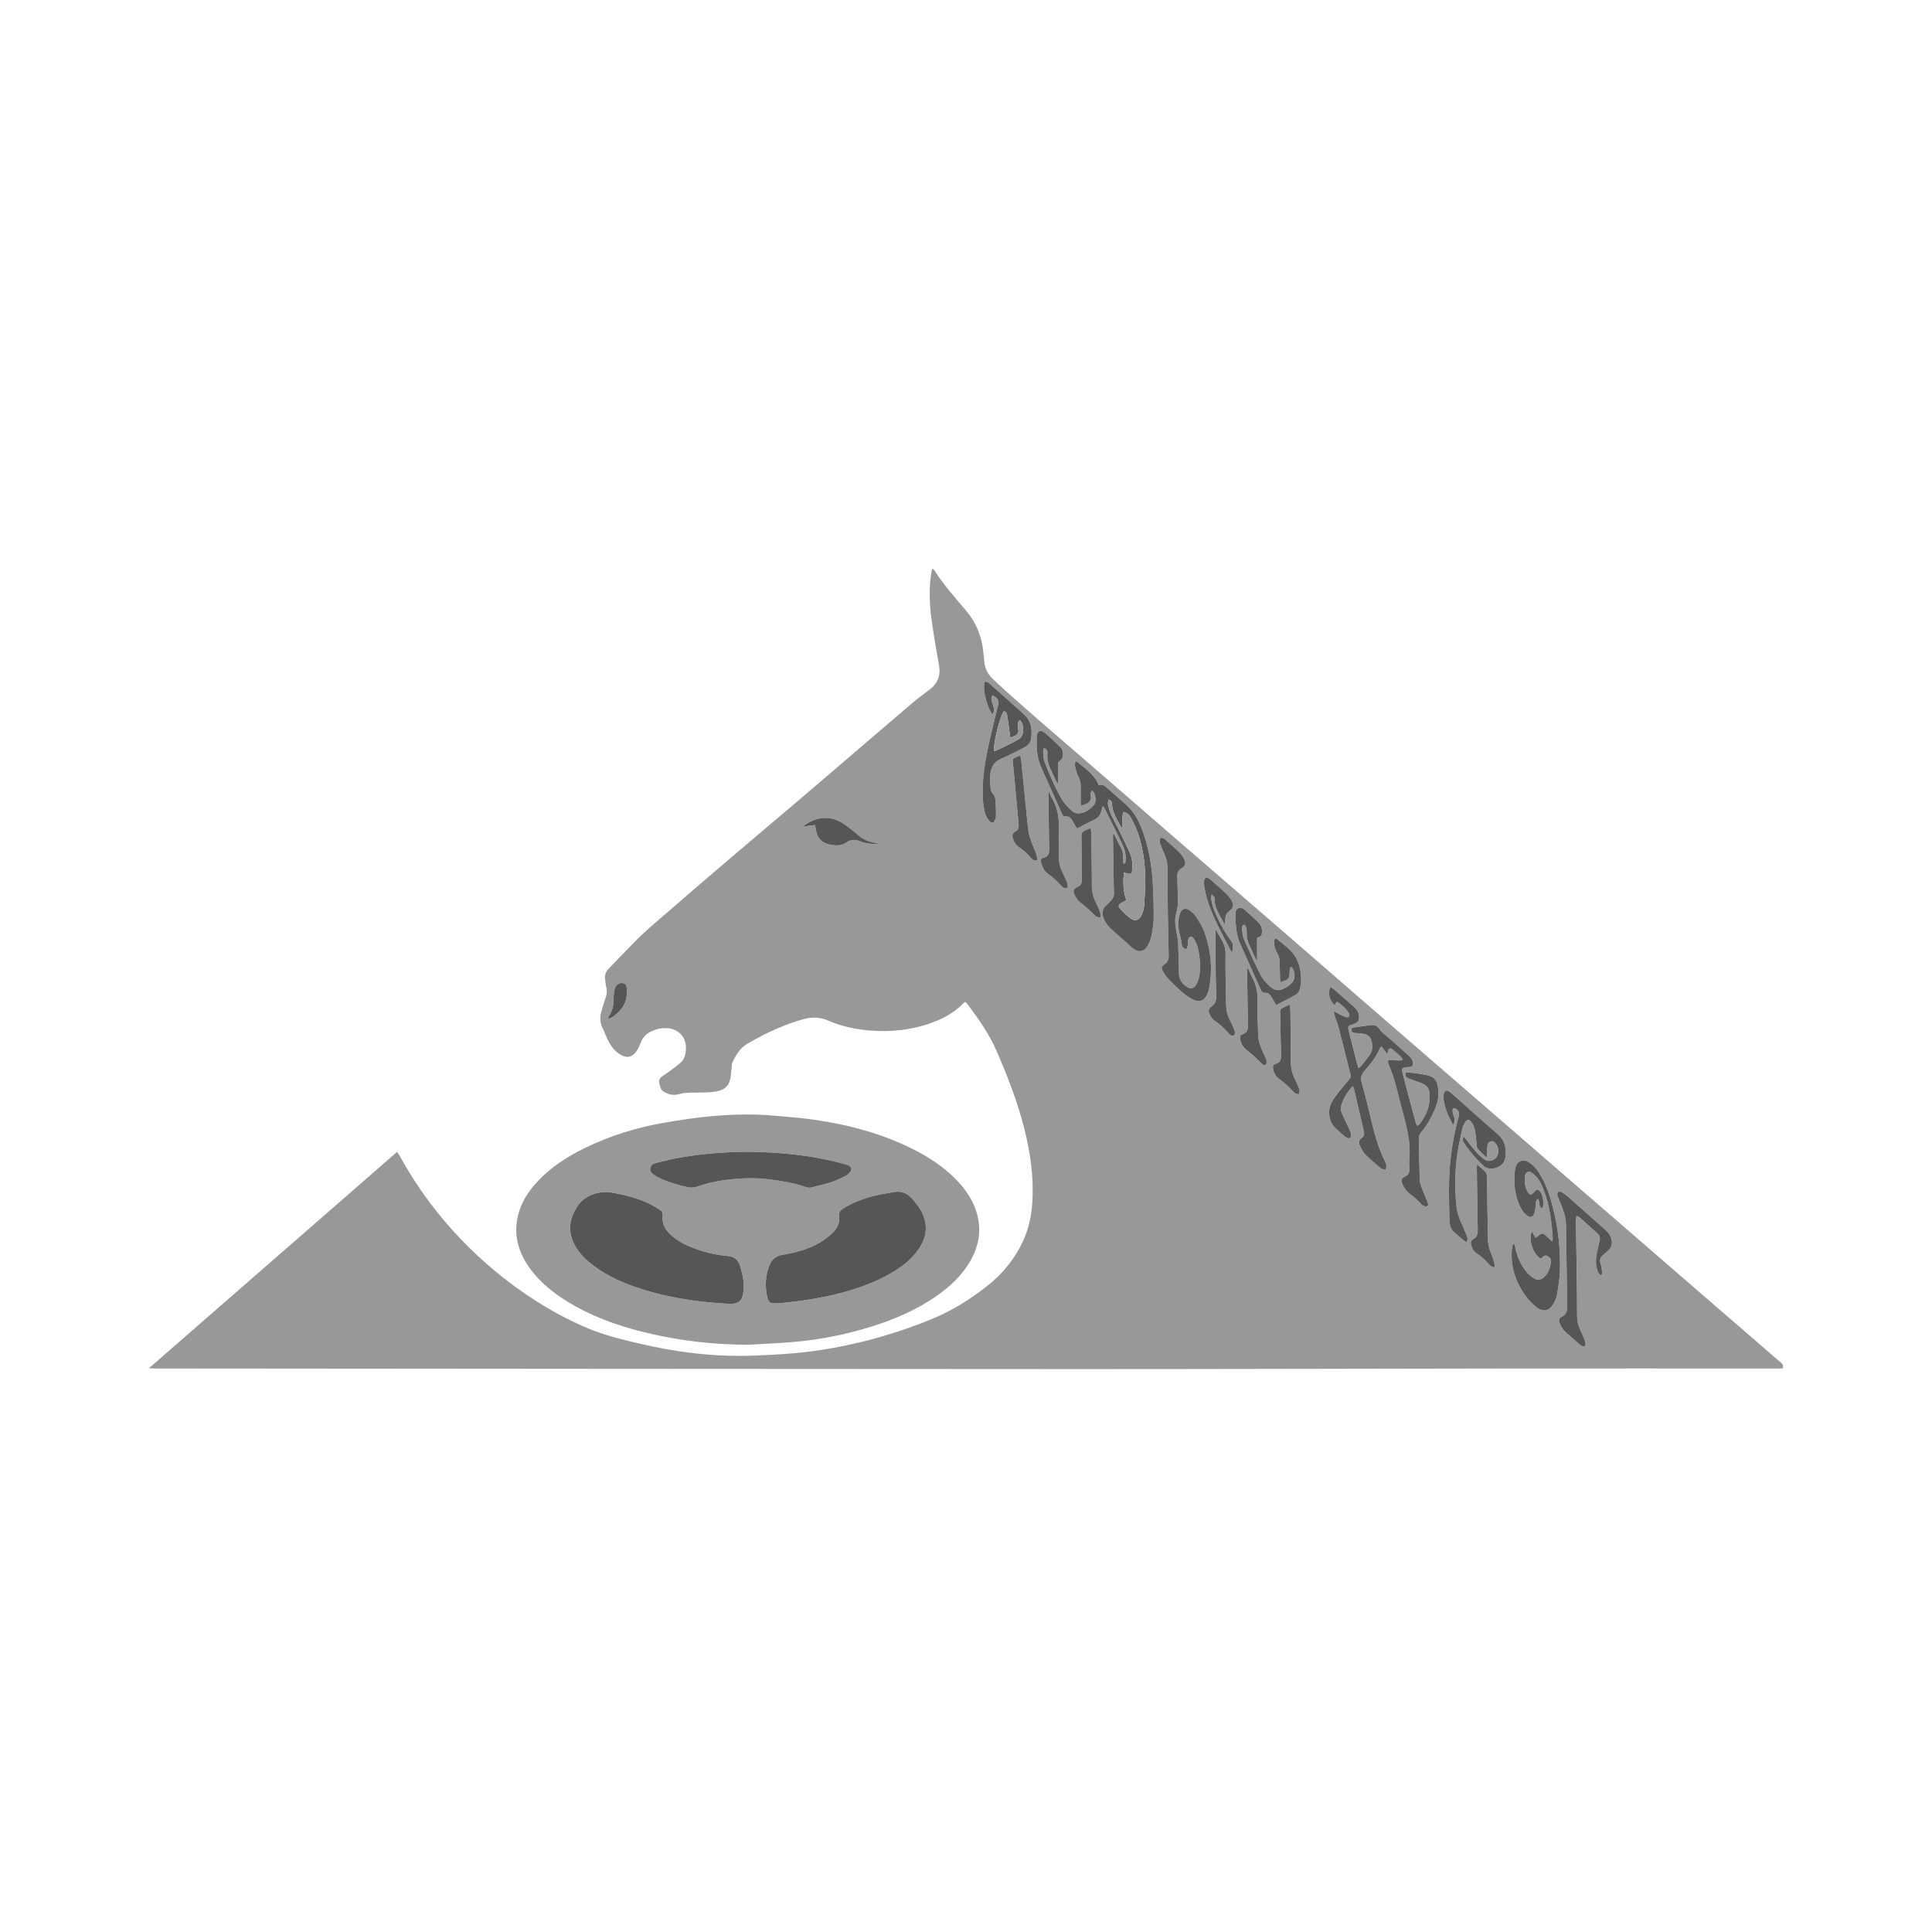 <?xml version="1.0" encoding="utf-8"?>
<!-- Generator: Adobe Illustrator 26.0.1, SVG Export Plug-In . SVG Version: 6.00 Build 0)  -->
<svg version="1.1" xmlns="http://www.w3.org/2000/svg" xmlns:xlink="http://www.w3.org/1999/xlink" x="0px" y="0px"
	 viewBox="0 0 2048 2048" style="enable-background:new 0 0 2048 2048;" xml:space="preserve">
<style type="text/css">
	.st0{display:none;}
	.st1{display:inline;}
	.st2{display:inline;fill:#050606;}
	.st3{fill:#979897;}
	.st4{fill:#E3E4E5;}
	.st5{fill:#FFFFFF;}
	.st6{fill:#CBCBCB;}
	.st7{fill:#CBCBCA;}
	.st8{fill:#D1D3D4;}
	.st9{fill:#F3F2F9;}
	.st10{fill:#2E368F;}
	.st11{fill:#8C8C8C;}
	.st12{fill:#989898;}
	.st13{fill:#565656;}
	.st14{fill:#959595;}
	.st15{fill:#A4A4A4;}
	.st16{fill:#A5A5A5;stroke:#050505;stroke-miterlimit:10;}
	.st17{fill:none;}
	.st18{fill:#A5A5A5;}
	.st19{fill:#050505;}
</style>
<g id="BG" class="st0">
	<rect y="0" class="st1" width="2048" height="2048"/>
</g>
<g id="auto_parts">
</g>
<g id="autoland">
</g>
<g id="autokeir">
</g>
<g id="supply_solution">
</g>
<g id="anand">
</g>
<g id="Layer_9">
</g>
<g id="Том_эмблем_x5F_adobespark">
</g>
<g id="avto_master_tov">
	<g id="Layer_12">
	</g>
</g>
<g id="tl_motors">
</g>
<g id="tugs_avto_servis">
</g>
<g id="UNLIMITED-logo-5">
</g>
<g id="Layer_16">
</g>
<g id="Layer_17">
	<g>
		<g>
			<path class="st12" d="M1889.75,1450.64c-2.77,0-5.68,0-8.59,0c-96.9,0-193.8-0.08-290.7,0.02
				c-149.38,0.16-298.77,0.67-448.15,0.63c-326.26-0.08-652.51-0.42-978.77-0.66c-1.49,0-2.98-0.12-5.67-0.24
				c88.06-76.78,175.31-152.84,263-229.3c1.18,1.73,2.22,3.03,3.01,4.47c25.79,46.86,59.46,87.22,100.47,121.44
				c28.51,23.8,59.58,43.68,93.54,58.81c16.1,7.18,33.07,12.07,50.18,16.15c16.75,4,33.64,7.69,50.66,10.27
				c27.85,4.22,55.94,5.92,84.12,4.63c16.71-0.76,33.46-1.58,50.06-3.51c26.73-3.1,53.1-8.42,79.02-15.79
				c19.43-5.53,38.48-12.06,57.13-19.87c20.25-8.47,38.72-20.01,55.92-33.3c17.65-13.64,31.68-30.7,40.63-51.47
				c5.39-12.52,7.95-25.71,8.74-39.25c1.57-26.65-2.24-52.71-8.85-78.44c-7.2-28.01-17.6-54.83-29.15-81.32
				c-7.75-17.79-18.7-33.29-30.13-48.64c-0.81-1.09-1.79-2.04-2.87-3.25c-0.85,0.57-1.65,0.92-2.21,1.5
				c-10.56,11.06-23.8,17.55-38.06,22.21c-18.61,6.08-37.81,8.07-57.25,6.92c-16.43-0.98-32.51-4.15-47.75-10.75
				c-8.37-3.62-16.91-4.09-25.8-1.69c-13.39,3.63-26.19,8.75-38.66,14.68c-6.98,3.31-13.67,7.24-20.47,10.93
				c-8.33,4.52-12.89,12.22-16.76,20.38c-0.77,1.61-0.56,3.7-0.78,5.56c-0.37,3.24-0.64,6.49-1.08,9.72
				c-1.22,9.04-5.93,14.02-16.03,15.63c-7.44,1.18-15.12,1.04-22.7,1.08c-5.2,0.03-10.3,0.01-15.36,1.52
				c-6.36,1.89-12.31,0.53-17.75-3.08c-0.91-0.6-1.72-1.68-2.08-2.71c-3.39-9.7-2.91-10.38,6.02-16.17
				c5.18-3.36,9.97-7.34,14.8-11.21c6.61-5.31,7.77-20.65,2.02-28.17c-4.33-5.66-9.64-8.05-16.28-8.49
				c-6.74-0.45-13.04,1.33-18.87,4.55c-4.03,2.23-6.88,5.71-8.75,9.95c-1.26,2.84-2.24,5.86-3.87,8.47
				c-4.49,7.18-10.23,9.98-18.7,4.67c-6.6-4.14-10.47-10.35-13.64-17.15c-1.46-3.13-2.52-6.45-4.11-9.5
				c-3.31-6.36-3.54-12.87-1.52-19.59c1.44-4.79,2.86-9.6,4.47-14.33c1.03-3.02,1.47-5.93,0.72-9.12c-0.74-3.18-1.02-6.47-1.48-9.72
				c-0.61-4.4,0.68-8.14,3.8-11.32c4.71-4.81,9.32-9.72,14.03-14.52c7.48-7.61,14.77-15.43,22.58-22.69
				c9.07-8.43,18.6-16.38,27.97-24.48c16.92-14.64,33.79-29.32,50.82-43.83c27.8-23.7,55.72-47.26,83.57-70.9
				c10.49-8.9,20.93-17.85,31.38-26.79c30.78-26.35,61.51-52.76,92.35-79.03c5.61-4.78,11.62-9.09,17.51-13.55
				c8.69-6.58,11.91-15.01,9.93-25.87c-2.97-16.27-5.65-32.6-7.98-48.97c-2.32-16.29-2.86-39.11,0.88-53.42
				c0.86,0.67,1.8,1.09,2.25,1.81c9.85,15.71,22.35,29.35,34.17,43.49c8.97,10.73,14.44,22.98,16.78,36.64
				c1.02,5.92,1.4,11.95,2.08,17.93c0.75,6.64,3.87,12.16,8.55,16.71c5.8,5.64,11.81,11.08,17.85,16.47
				c11.45,10.19,22.92,20.35,34.5,30.4c18.9,16.4,37.9,32.68,56.82,49.06c24.53,21.22,49,42.51,73.53,63.73
				c38.09,32.96,76.24,65.86,114.31,98.84c38.46,33.32,76.83,66.74,115.29,100.06c38.46,33.32,76.99,66.56,115.46,99.87
				c35.73,30.93,71.42,61.9,107.13,92.84c44.98,38.96,89.95,77.93,134.95,116.87c21.26,18.4,42.59,36.71,63.8,55.16
				C1887.92,1444.49,1891.25,1446.1,1889.75,1450.64z M1502.42,1193.45c-0.71-1.32-1.26-2.01-1.47-2.79
				c-4.57-17.01-9.23-33.99-13.58-51.05c-1.98-7.78-1.66-7.89,6.44-8.63c3.31-0.31,4.17-1.35,3.89-4.65
				c-0.27-3.18-2.19-5.41-4.38-7.4c-5.75-5.23-11.56-10.39-17.38-15.53c-2.97-2.62-6.07-5.11-9.04-7.74
				c-1.49-1.32-3.1-2.66-4.13-4.32c-2.04-3.25-4.73-4.95-8.56-4.71c-1.89,0.12-3.78,0.31-5.66,0.57c-4.1,0.56-8.18,1.23-12.28,1.75
				c-1.79,0.23-3.57,0.33-3.65,2.71c-0.07,2.2,1.39,3.04,3.27,3.26c2.74,0.32,5.48,0.52,8.23,0.76c5.29,0.46,8.78,3.18,9.92,8.3
				c1.12,5.02,0.94,10.04-2.2,14.41c-2.71,3.78-5.63,7.42-8.53,11.06c-0.69,0.87-1.68,1.49-3.15,2.75
				c-0.77-2.36-1.43-4.07-1.88-5.83c-2.74-10.7-5.47-21.41-8.12-32.14c-1.67-6.78-1.61-6.8,5.33-9.05c3.97-1.29,5.16-3.05,5.23-7.26
				c0.09-5.26-3.13-8.61-6.66-11.75c-6.7-5.97-13.45-11.89-20.23-17.75c-1.04-0.9-2.41-1.43-3.73-2.19
				c-2.65,7-1.07,13.12,4.54,19.33c0.8-1.17,1.6-2.34,2.63-3.84c5.11,3.34,9.28,7.07,12.39,11.94c0.19,0.29,0.38,0.58,0.5,0.9
				c0.94,2.59-0.35,4.37-2.95,3.63c-2.62-0.75-5.09-2.08-7.57-3.26c-1.64-0.78-3.19-1.76-4.78-2.65c-0.31,0.24-0.63,0.47-0.94,0.71
				c0.48,1.72,0.9,3.45,1.45,5.14c1.26,3.93,2.79,7.79,3.83,11.78c3.6,13.85,7.11,27.73,10.52,41.63c3.02,12.31,3.71,8.6-4.25,18.26
				c-4.16,5.05-8.36,10.12-12.01,15.55c-4.21,6.26-5.75,13.35-3.5,20.75c0.88,2.88,2.22,5.9,4.19,8.11
				c3.17,3.56,7.03,6.52,10.62,9.7c1.95,1.72,3.94,3.43,6.82,2.31c0.9-4.01,0.93-4.42-0.91-8.48c-2.64-5.81-5.52-11.52-8.04-17.38
				c-0.86-1.99-1.66-4.45-1.27-6.45c1.71-8.67,6.69-15.62,12.4-22.6c0.69,1.1,1.23,1.62,1.38,2.24
				c3.63,15.43,7.25,30.87,10.78,46.33c0.53,2.31-0.03,4.75-2.08,6.04c-4.11,2.59-3.61,6-1.89,9.44c1.53,3.06,3.18,6.29,5.57,8.65
				c5.12,5.09,10.65,9.76,16.21,14.38c1.25,1.04,3.29,1.13,4.99,1.67c1.83-3.86,0.59-6.78-0.77-9.54
				c-6.15-12.47-10.13-25.65-13.36-39.12c-3.5-14.61-7.02-29.22-11.08-43.67c-1.45-5.16-0.45-8.65,2.94-12.55
				c6.56-7.55,12.82-15.41,16.74-24.8c0.16-0.38,0.7-0.61,1.33-1.12c2.01,2.65,3.93,5.18,5.93,7.82c0.41-0.64,0.65-0.88,0.73-1.17
				c0.09-0.32-0.01-0.69,0.05-1.03c0.69-3.8,2.22-4.62,5.1-2.39c3.13,2.43,6.04,5.15,8.92,7.88c0.76,0.72,1.05,1.94,1.71,3.24
				c-4.09,1.1-7.63,0.24-11.17-0.1c-4.55-0.43-5.32,0.71-3.68,4.92c2,5.12,4.14,10.22,5.67,15.49c2.65,9.1,4.88,18.32,7.27,27.49
				c4.9,18.83,10.89,37.49,8.87,57.41c-0.33,3.25-0.17,6.57,0.07,9.84c0.3,4.04-0.75,6.81-4.86,8.58c-3.73,1.61-4.21,3.85-2.6,7.67
				c1.9,4.52,4.58,8.34,8.79,11.22c3.52,2.41,6.52,5.6,9.7,8.49c1.02,0.93,1.71,2.34,2.86,2.94c1.4,0.74,3.36,1.56,4.66,1.11
				c2.1-0.72,1.36-2.91,0.74-4.49c-1.9-4.81-4.09-9.52-5.88-14.37c-1.12-3.04-2.32-6.26-2.43-9.43c-0.5-14.5-0.59-29.01-0.92-43.51
				c-0.06-2.58,0.74-4.52,2.4-6.53c7.11-8.59,12.31-18.29,16.2-28.74c2.3-6.17,2.6-12.51,1.73-18.89
				c-1.14-8.39-4.76-11.88-13.2-13.35c-2.72-0.47-5.43-1.05-8.16-1.4c-4.21-0.55-8.44-0.95-12.63-1.41
				c-1.59,3.79,0.33,5.56,2.81,6.59c4.13,1.72,8.44,2.99,12.62,4.59c7.34,2.81,9.63,6.17,9.76,14.09
				c0.19,11.21-3.88,20.89-10.65,29.58C1504.43,1192.06,1503.65,1192.47,1502.42,1193.45z M1141.43,807.08
				c-0.48,0.13-0.96,0.27-1.43,0.4c-0.2,1.46-0.83,3.02-0.51,4.35c0.92,3.83,1.75,7.81,3.54,11.26c1.65,3.2,2.65,6.24,2.58,9.81
				c-0.12,5.7-0.04,11.4,0.03,17.1c0.02,1.28,0.35,2.55,0.59,4.17c1.77-0.73,2.99-1.34,4.28-1.74c4.39-1.37,6.45-4.1,5.9-8.86
				c-0.22-1.88-0.66-4.16,1.46-5.59c3.8,3.72,4.83,12.02,1.62,15.58c-3.99,4.42-8.69,7.9-14.93,8.57c-2.89,0.31-5.43-0.27-7.7-2.21
				c-4.36-3.73-8.32-7.74-11.23-12.77c-7.38-12.75-13.24-26.2-18.4-39.95c-1.23-3.28-1.18-7.09-1.44-10.68
				c-0.09-1.17,0.69-2.41,1.14-3.84c3.28,2.59,3.6,2.61,3.36,6.3c-0.43,6.62,1.37,12.58,4.33,18.36c1.65,3.22,2.97,6.61,4.51,9.89
				c0.45,0.96,1.13,1.81,2.38,3.76c0-8.7,0-16.09,0-22.39c2.09-2.32,4.24-3.66,4.77-5.48c1.08-3.71,0.95-7.89-1.91-10.78
				c-5.44-5.52-11.09-10.9-17.1-15.78c-4.11-3.34-7.88-1.55-8.17,3.76c-0.32,5.83-0.16,11.73,0.43,17.54
				c0.85,8.34,4.33,15.9,7.78,23.46c6.09,13.35,11.96,26.79,17.94,40.19c0.85,1.9,1.62,4.06,4.24,3.87
				c4.21-0.31,6.17,2.32,7.89,5.53c1.28,2.39,2.77,4.68,4.35,7.32c6.35-3.28,12.2-6.59,18.29-9.37c4.58-2.09,6.91-5.46,7.76-10.2
				c0.23-1.24,0.73-2.44,1.21-4c0.83,0.74,1.33,0.99,1.53,1.4c6.4,12.81,12.87,25.59,19.09,38.49c2.8,5.81,4.34,12.03,3.59,18.58
				c-0.1,0.83-0.75,1.59-1.14,2.39c-0.36-0.02-0.73-0.05-1.09-0.07c-0.69-5.7,0.5-11.67-2.73-17c-2.94-4.85-5.12-10.16-7.64-15.27
				c-0.76,1.71-0.78,3.09-0.76,4.47c0.28,17.1,0.68,34.2,0.82,51.29c0.09,10.58,2.15,11.82-8.17,20.85
				c-3.38,2.96-4.37,6.88-3.24,11.32c1.7,6.68,5.98,11.51,11.03,15.87c5.48,4.73,10.86,9.57,16.27,14.37
				c1.42,1.26,2.71,2.68,4.21,3.83c6.49,5.01,12.32,3.9,16.24-3.36c1.62-3,2.97-6.32,3.61-9.65c1.17-6.08,2.36-12.28,2.39-18.44
				c0.06-13.28-0.23-26.59-1.08-39.85c-1.09-16.93-4.05-33.6-9.49-49.73c-3.9-11.55-8.99-22.49-18.29-30.85
				c-6.68-6-13.46-11.88-20.16-17.85c-2.59-2.3-5.11-4.71-9.2-3.06C1160.23,820.55,1149.98,814.65,1141.43,807.08z M1605.33,1318.8
				c-0.52,0.01-1.03,0.02-1.55,0.03c-0.4,1.93-1.01,3.84-1.17,5.79c-1.54,18.6,4.23,35.1,15.13,49.86
				c3.14,4.25,7.05,8.13,11.23,11.36c6.94,5.36,13.38,3.89,17.72-3.73c1.77-3.11,3.34-6.58,3.9-10.07
				c1.39-8.67,2.82-17.42,3.02-26.16c0.48-21.47-1.74-42.75-6.92-63.64c-3.08-12.41-6.82-24.62-13.27-35.8
				c-2.69-4.67-5.72-9.08-10.04-12.39c-3.33-2.55-6.9-5.05-11.35-3.37c-4.71,1.78-5.75,6.2-6.25,10.54
				c-1.28,11.11-0.46,22.08,3.4,32.65c1.84,5.03,4.17,9.87,8.22,13.61c4.61,4.26,8.09,3.27,9.56-2.91c0.68-2.83,0.74-5.8,1.09-8.71
				c0.21-1.75-0.2-3.8,2.81-5.09c0.33,2.14,0.53,3.89,0.88,5.61c0.41,1.98,0.83,4.05,3.38,4.45c2.14-5.3,0.42-14.84-3.24-18.52
				c-1.75-1.76-2.94-1.74-4.8,0.13c-0.48,0.49-0.84,1.09-1.3,1.61c-2.58,2.88-4.34,2.8-6.35-0.58c-2.65-4.44-3.33-9.4-3.1-14.48
				c0.12-2.62,0.46-5.45,3.23-6.6c2.66-1.11,4.53,1.08,6.35,2.54c4.88,3.91,7.55,9.37,9.83,14.98c6.92,17.01,9.05,34.96,10.25,53.08
				c0.05,0.74-0.32,1.51-0.69,3.16c-2.65-2.53-4.65-4.58-6.79-6.47c-3.1-2.74-4.4-2.66-7.52,0.02c-0.86,0.74-1.87,1.32-3.39,2.38
				c-1.34-2.51-2.47-4.64-3.59-6.74c-4.54,7.24,0.86,24.31,9.32,28.88c0.58-0.47,1.27-0.95,1.87-1.53c1.47-1.44,3.14-2.31,5.11-1.23
				c2.18,1.21,4.11,2.9,3.81,5.67c-0.68,6.3-2.58,12.17-7.32,16.69c-3.09,2.95-6.86,3.55-10.49,1.41c-2.77-1.63-5.4-3.78-7.49-6.21
				c-6.43-7.47-10.43-16.2-12.41-25.86C1606.11,1321.7,1605.69,1320.26,1605.33,1318.8z M1230.17,888.1
				c-1.43,2.73-0.85,5.2,0.11,7.63c1.08,2.73,2.11,5.48,3.4,8.11c2.94,6.03,4.06,12.33,4.03,19.04c-0.07,15.71,0.09,31.43,0.3,47.14
				c0.19,14.15,0.53,28.31,0.87,42.46c0.1,4.04-0.8,7.36-4.44,9.81c-3.46,2.32-3.8,4.2-1.51,7.85c2.01,3.2,4.23,6.36,6.87,9.03
				c5.22,5.27,10.58,10.45,16.3,15.15c3.26,2.67,7.17,4.8,11.12,6.3c4.67,1.77,9.04-0.1,11.44-4.51c1.54-2.83,2.76-6.01,3.31-9.18
				c3.53-20.33,1.7-40.29-5.51-59.58c-2.14-5.73-5.59-11.05-8.99-16.2c-1.74-2.64-4.46-4.84-7.16-6.58
				c-3.65-2.35-7.06-1.09-9.01,2.77c-0.54,1.06-0.94,2.23-1.2,3.4c-1.56,7.04-1.21,14,0.8,20.94c0.86,2.95,1.5,6.02,1.79,9.07
				c0.29,2.97,1.58,4.7,4.96,5.69c0.56-1.52,1.23-2.84,1.52-4.24c0.28-1.33,0.09-2.76,0.24-4.13c0.21-1.84,0.01-4.14,2.27-4.78
				c2.56-0.72,3.75,1.5,4.68,3.24c1.36,2.57,2.67,5.27,3.35,8.08c2.11,8.77,2.92,17.74,2.07,26.72c-0.35,3.71-1.35,7.51-2.83,10.94
				c-2.59,6.02-7.43,6.93-12.49,2.71c-4.15-3.46-6.69-7.75-6.76-13.39c-0.13-10.18-0.37-20.37-0.74-30.54
				c-0.12-3.42-0.54-6.87-1.23-10.21c-1.62-7.84-3.14-15.75-0.65-23.54c1.52-4.77,1.66-9.44,1.54-14.26
				c-0.2-8.11-0.43-16.22-0.61-24.33c-0.08-3.31,0.92-5.9,4.02-7.79c4.67-2.86,5.51-5.48,3.11-10.33c-1.41-2.85-3.48-5.52-5.74-7.78
				c-3.88-3.88-8.15-7.38-12.24-11.05C1235.25,890.02,1233.66,887.81,1230.17,888.1z M1551.48,1204.49
				c-0.95,2.69-1.16,4.76,0.22,6.83c6.05,9.09,13.05,17.3,21.06,24.78c6.4,5.97,21.23,1.74,22.81-7.92
				c1.62-9.87,0.3-18.75-7.91-25.86c-15-12.99-29.73-26.31-44.58-39.47c-2.2-1.95-4.34-3.97-6.71-5.7c-2.7-1.97-5.1-1.1-5.88,2.09
				c-0.4,1.64-0.47,3.44-0.3,5.14c1,10.12,5.3,19.03,10.21,28.47c1.66-3.37,2.16-6,0.94-8.96c-0.78-1.89-1.32-3.94-1.56-5.97
				c-0.12-1.01,0.6-3,1.03-3.02c1.19-0.07,2.68,0.35,3.59,1.13c2.7,2.33,2.6,5.33,1.7,8.55c-4.2,14.96-7.05,30.2-8.63,45.66
				c-2.12,20.66-1.46,41.38-1.03,62.09c0.05,2.57,0.33,5.22,1.04,7.68c0.54,1.88,1.64,3.82,3.02,5.19
				c3.16,3.13,6.62,5.96,10.02,8.85c1.2,1.02,2.57,1.85,4,2.87c1.85-2.8,1.12-4.98,0.31-7.01c-1.99-4.96-4.02-9.92-6.25-14.77
				c-2.4-5.23-3.99-10.65-4.62-16.36c-2.02-18.46-1.74-36.9,0.87-55.25c1.31-9.2,3.47-18.28,5.43-27.37
				c0.46-2.15,1.46-4.27,2.62-6.16c2.13-3.48,4.51-3.71,6.89-0.48c1.59,2.16,3.01,4.76,3.51,7.35c1.04,5.4,1.39,10.92,2.09,16.39
				c0.19,1.49,0.12,3.37,0.98,4.36c2.75,3.18,5.88,6.02,8.87,8.99c0.34-0.19,0.68-0.37,1.02-0.56c0-1.85-0.08-3.7,0.02-5.54
				c0.12-2.24,0.34-4.47,0.61-6.7c0.26-2.15,1.65-3.26,3.65-3.88c2.03-0.62,3.3,0.46,4.5,1.76c3.22,3.49,3.97,7.75,2.76,12.08
				c-1.78,6.33-9.8,8.84-14.99,4.81c-2.85-2.21-5.62-4.64-7.96-7.37C1560.34,1215.97,1556.21,1210.46,1551.48,1204.49z
				 M1697.69,1351.88c0.36-1.22,0.87-2.03,0.77-2.77c-0.41-3.05-0.64-6.19-1.6-9.08c-1.31-3.96-0.76-7.05,2.54-9.68
				c2.02-1.61,3.97-3.33,5.84-5.11c3.31-3.15,4.14-6.96,3.07-11.38c-0.98-4.04-3.15-7.19-6.21-9.9
				c-13.45-11.9-26.84-23.86-40.31-35.74c-1.93-1.7-4.06-3.26-6.3-4.5c-1.03-0.57-2.97-0.75-3.77-0.14
				c-0.76,0.58-1.09,2.59-0.72,3.66c1.53,4.38,3.55,8.6,5.11,12.97c1.38,3.88,2.79,7.82,3.43,11.86c0.69,4.41,0.6,8.95,0.67,13.44
				c0.4,26.42,0.68,52.85,1.2,79.27c0.1,4.94-0.89,8.62-5.7,11.02c-3.21,1.6-3.57,3.48-2.24,6.98c1.61,4.25,4.11,7.86,7.76,10.78
				c4.15,3.33,7.94,7.11,11.97,10.59c1.4,1.21,2.93,2.46,4.63,3.08c1.7,0.62,3.14-0.37,2.99-2.41c-0.12-1.53-0.48-3.09-1.04-4.51
				c-1.54-3.85-3.17-7.66-4.9-11.42c-2.05-4.46-3.07-9.04-3.05-14.02c0.04-13.82-0.18-27.64-0.36-41.45
				c-0.26-19.34-0.6-38.68-0.86-58.03c-0.03-1.95,0.29-3.91,0.48-6.32c1.53,0.54,2.47,0.62,3.03,1.12
				c6.59,5.83,13.14,11.72,19.67,17.61c2.33,2.1,2.53,4.81,1.92,7.64c-0.76,3.54-1.67,7.04-2.43,10.58
				c-1.43,6.63-2.34,13.3-0.15,19.94C1693.8,1348.14,1694.24,1350.7,1697.69,1351.88z M1051.85,737.17
				c5.99,2.63,7.44,5.33,6.07,11.06c-3.08,12.9-6.44,25.73-9.29,38.68c-4.46,20.25-7.98,40.64-6.61,61.51
				c0.31,4.78,1.21,9.58,2.42,14.23c0.67,2.57,2.31,5,3.96,7.15c0.93,1.21,2.96,2.53,4.17,2.27c1.13-0.24,2.03-2.42,2.65-3.91
				c0.51-1.24,0.65-2.7,0.64-4.07c-0.03-4.13-0.15-8.27-0.33-12.4c-0.18-3.92-0.25-7.67-3.47-10.92c-1.58-1.59-1.88-4.77-2.12-7.29
				c-0.36-3.76-0.39-7.6-0.14-11.37c0.54-8.07,3.39-14.48,11.66-17.89c7.95-3.29,15.53-7.49,23.26-11.31
				c4.02-1.99,7.54-4.74,8.24-9.36c1.47-9.74,0.61-19.07-7.32-26.23c-11.91-10.75-23.9-21.42-35.91-32.06
				c-1.62-1.44-3.37-3.02-5.86-2.47c-2.72,6.85,2.7,28.73,8.48,34.55c1.88-3.26,1.49-6.47,0.32-9.93
				C1051.57,744.29,1049.86,741.04,1051.85,737.17z M1352.75,1065.42c7.54-3.93,14.54-7.28,21.18-11.24
				c1.95-1.17,3.56-3.89,4.12-6.2c0.92-3.8,1.28-7.86,1.13-11.78c-0.43-11.41-3.74-21.79-12.39-29.79
				c-3.92-3.63-8.11-6.99-12.25-10.38c-0.82-0.67-1.98-0.9-3.24-1.45c-1.65,6.06,0.03,11.16,2.66,15.79
				c1.72,3.02,2.45,6.01,2.53,9.31c0.15,5.87,0.21,11.74,0.38,17.61c0.04,1.26,0.35,2.52,0.54,3.85c9.23-3.05,9.3-3.13,9.71-11.72
				c0.08-1.65-0.1-3.43,1.66-4.46c2.64,2.61,4.01,7.04,3.24,11.41c-0.31,1.78-1.02,3.79-2.22,5.06c-1.99,2.1-4.35,4.01-6.87,5.43
				c-7.27,4.1-11.7,3.67-17.71-2.2c-3.42-3.33-6.86-7.03-8.98-11.23c-6.28-12.47-12.08-25.2-17.69-38
				c-1.41-3.22-1.59-7.04-1.97-10.62c-0.19-1.73-0.2-3.89,2.6-4.7c2.26,2.66,2.57,5.95,2.43,9.15c-0.22,4.83,1.02,9.16,3.16,13.4
				c1.63,3.23,2.96,6.61,4.45,9.91c0.88,1.94,1.82,3.84,2.74,5.76c0.2-0.08,0.41-0.16,0.61-0.24c0-8.04,0-16.08,0-23.95
				c4.36-1.51,5.08-2.41,5.22-6.28c0.14-3.8-0.93-7.25-3.67-9.91c-4.46-4.32-9.05-8.53-13.7-12.65c-2.06-1.82-4.43-3.87-7.4-2.71
				c-3.26,1.27-3.52,4.72-3.49,7.51c0.05,5.67,0.51,11.36,1.26,16.98c1.09,8.15,4.82,15.43,8.14,22.83
				c5.64,12.6,11.27,25.2,16.87,37.82c1.16,2.6,2.18,4.93,5.84,4.73c2.81-0.15,4.64,1.94,6,4.31
				C1349.18,1059.45,1350.77,1062.07,1352.75,1065.42z M1308.35,1097.4c1.31-2.36,0.6-4.69-0.36-6.91c-1.43-3.32-2.97-6.6-4.59-9.83
				c-2.52-5.03-3.63-10.27-3.66-15.94c-0.1-17.93-1.01-35.87-0.59-53.79c0.24-10.26-6.05-17.08-10.09-25.26
				c-0.55,0.87-0.71,1.65-0.71,2.42c0.11,15.69,0.19,31.39,0.37,47.08c0.08,6.9,0.46,13.79,0.52,20.68
				c0.04,4.03-0.64,7.72-4.34,10.48c-4.24,3.16-4.57,5.65-1.97,10.22c1.01,1.77,2.19,3.69,3.8,4.82c5.95,4.2,11.36,8.92,16.11,14.44
				C1304.21,1097.39,1305.96,1098.59,1308.35,1097.4z M1565.7,1234.28c-0.1,1.86-0.2,2.7-0.18,3.53c0.3,21.92,0.55,43.85,0.97,65.77
				c0.08,4.31-0.74,7.81-4.8,10.04c-2.49,1.37-2.92,3.65-2.22,6.26c0.97,3.64,2.85,6.78,5.99,8.8c4.7,3.02,8.69,6.73,12.33,10.94
				c1.49,1.73,3.19,3.6,6.67,3.74c-0.2-2.07-0.11-3.91-0.6-5.58c-1.03-3.47-2.23-6.91-3.63-10.24c-2.04-4.85-2.98-9.81-2.99-15.1
				c-0.02-11.39-0.39-22.78-0.56-34.17c-0.15-10.36-0.14-20.72-0.4-31.07c-0.04-1.72-0.65-3.83-1.76-5.05
				C1572.09,1239.51,1569.18,1237.32,1565.7,1234.28z M1081.55,800.81c-1.84,0.75-2.96,1.16-4.03,1.66
				c-4.28,2.01-4.23,2.02-3.73,6.56c0.47,4.28,0.85,8.57,1.24,12.87c1.59,17.35,3.12,34.69,4.78,52.03
				c0.31,3.21-0.24,5.56-3.31,7.38c-3.42,2.03-3.89,4.2-2.66,7.92c1.11,3.34,2.75,6.4,5.74,8.39c5.06,3.38,9.56,7.32,13.5,11.98
				c1.38,1.63,3.07,3.47,6.48,2.01c-0.29-1.94-0.3-4.17-0.99-6.15c-1.41-4.07-3.31-7.97-4.77-12.02c-1.28-3.55-2.65-7.15-3.27-10.85
				c-1.05-6.29-1.6-12.66-2.24-19.01c-1.91-18.89-3.75-37.78-5.65-56.67C1082.44,805.05,1081.98,803.22,1081.55,800.81z
				 M1112.11,839.57c-0.26,0.09-0.53,0.18-0.79,0.27c0,0.99-0.01,1.98,0,2.96c0.25,18.8,0.45,37.61,0.77,56.41
				c0.08,4.85-0.37,9-6.29,10.12c-2.61,0.49-2.98,2.65-2.35,4.89c1.28,4.56,3.17,8.99,7.04,11.8c5.19,3.79,9.96,7.93,14.19,12.75
				c1.57,1.79,3.49,3.4,6.47,2.55c1.3-2.56,0.43-5.01-0.6-7.36c-1.58-3.64-3.27-7.23-4.99-10.8c-2.21-4.6-3.15-9.39-3.1-14.52
				c0.1-9.83-0.54-19.69-0.09-29.5c0.53-11.66-1.21-22.6-7.13-32.78C1114.01,844.21,1113.15,841.84,1112.11,839.57z M1165.73,972.76
				c0.41-0.4,0.82-0.81,1.23-1.21c-0.38-1.94-0.51-3.99-1.2-5.81c-1.16-3.05-2.61-6.01-4.07-8.94c-2.9-5.81-4.26-11.82-4.26-18.41
				c0-18.8-0.45-37.59-0.76-56.39c-0.02-1.27-0.36-2.53-0.64-4.38c-2.54,1.21-4.5,2.22-6.52,3.09c-2.37,1.03-3.37,2.78-3.18,5.32
				c0.09,1.2,0.06,2.41,0.07,3.62c0.09,14.32,0.13,28.63,0.3,42.95c0.04,3.41-0.77,5.92-4.22,7.45c-4.65,2.06-5.45,4.4-3.15,8.89
				c1.24,2.43,2.6,5.13,4.66,6.74c5.99,4.67,11.66,9.63,16.93,15.11C1162.02,971.93,1164.1,972.12,1165.73,972.76z M1314.63,1097.74
				c-0.56,6.26,2.03,11.34,6.29,14.85c5.48,4.5,10.89,8.99,15.71,14.2c1.4,1.52,3.58,3.12,5.37,1.39c0.91-0.88,0.74-3.62,0.15-5.18
				c-1.62-4.36-3.94-8.45-5.55-12.81c-1.3-3.52-2.61-7.24-2.78-10.92c-0.56-12.59-1.1-25.22-0.71-37.81
				c0.29-9.3-1.55-17.73-5.9-25.81c-1.66-3.09-2.94-6.37-4.4-9.57c-0.88,1.15-0.89,1.99-0.88,2.83c0.3,18.48,0.65,36.96,0.88,55.44
				C1322.93,1093.64,1322.84,1093.64,1314.63,1097.74z M1376.93,1159.69c1.04-2.77,0.63-5.09-0.37-7.35
				c-1.18-2.68-2.32-5.4-3.69-7.99c-3.12-5.93-4.56-12.16-4.56-18.9c0-18.12-0.26-36.25-0.46-54.37c-0.02-1.94-0.34-3.87-0.56-6.2
				c-1.56,0.61-2.38,0.85-3.13,1.24c-8.48,4.33-7.11,2.72-7.01,11.1c0.16,13.98,0.5,27.95,0.82,41.93c0.09,3.97-0.85,6.97-5.2,8.39
				c-3.29,1.07-3.87,2.6-3.17,6.06c0.89,4.41,3.35,8.11,6.89,10.63c5.24,3.74,9.93,7.97,14.24,12.71
				C1372.21,1158.57,1373.94,1160.08,1376.93,1159.69z M864.04,874.51c0.39,2.43,0.6,3.76,0.83,5.09
				c1.52,9.02,6.41,14.16,15.38,15.83c5.9,1.1,11.92,1.19,16.99-2.39c4.95-3.49,9.48-3.22,14.87-1.13
				c6.18,2.4,12.81,3.23,19.52,2.24c-0.8-0.31-1.63-0.42-2.45-0.53c-7.54-0.98-14.27-3.65-20.02-8.85
				c-3.83-3.47-8.02-6.56-12.17-9.66c-12.75-9.52-26.15-10.82-40.17-2.91c-1.97,1.11-3.81,2.43-6.38,4.09
				C855.47,875.64,859.47,875.11,864.04,874.51z M1284.44,948.31c2.87,2.46,3.1,2.46,3.08,4.8c-0.1,10.42,6.43,18.14,10.55,26.93
				c0.59-2.26,0.66-4.42,0.82-6.58c0.22-3.07,1.43-5.54,3.96-7.5c4.93-3.82,5.51-6.44,2.45-11.78c-1.35-2.36-3.11-4.6-5.08-6.47
				c-5.25-4.98-10.71-9.74-16.12-14.56c-0.89-0.79-1.9-1.51-2.96-2.06c-2.65-1.37-4.32-0.57-4.74,2.43
				c-0.26,1.86-0.25,3.82,0.06,5.67c0.66,3.9,1.38,7.81,2.46,11.61c5.91,20.89,16.84,39.5,26.98,59.39c0.99-4.78,2.17-8.9-0.6-12.5
				c-8.06-10.49-13.97-22.14-18.78-34.37c-1.37-3.48-1.97-7.29-2.68-10.99C1283.61,951.19,1284.18,949.88,1284.44,948.31z
				 M644.66,1078.91c0.26,0.35,0.52,0.7,0.78,1.04c1.91-1.01,4-1.79,5.68-3.1c2.3-1.79,4.38-3.9,6.38-6.04
				c6.43-6.83,7.54-15.28,6.79-24.1c-0.29-3.44-2.84-5.02-6.27-4.58c-3.87,0.49-5.72,3.31-6.41,6.6c-0.84,4.02-1.35,8.19-1.3,12.29
				c0.07,5.2-1.15,9.88-3.74,14.3C645.88,1076.49,645.29,1077.72,644.66,1078.91z"/>
			<path class="st12" d="M792.66,1425.48c-35.97-0.1-71.41-4.12-106.33-12.41c-31.24-7.42-61.24-18.1-88.45-35.62
				c-14.5-9.34-27.48-20.35-37.38-34.64c-12.53-18.07-16.87-37.68-10.06-59c4.01-12.57,11.41-23.17,20.5-32.63
				c13.95-14.52,30.62-25.22,48.55-34.01c27.13-13.31,55.77-22.14,85.51-27.18c16.3-2.76,32.68-5.29,49.13-6.78
				c22.18-2,44.48-2.52,66.73-0.56c14.08,1.24,28.19,2.35,42.17,4.33c36.06,5.11,70.97,14.43,103.75,30.66
				c17.1,8.47,33,18.77,46.47,32.51c9.31,9.49,16.96,20.08,21.23,32.75c6.68,19.78,3.61,38.44-7.19,56.03
				c-8.56,13.94-20.28,24.83-33.5,34.17c-21.51,15.21-45.4,25.47-70.43,33.26c-27.3,8.5-55.22,13.98-83.7,16.34
				C824.03,1424,808.33,1424.58,792.66,1425.48z M771.54,1382.03c0.18,0,1.56-0.02,2.94,0c8.34,0.13,11.89-2.89,13.3-11.15
				c1.65-9.64-0.28-18.87-2.93-28.06c-1.97-6.83-5.88-10.84-13.44-11.43c-12.95-1.02-25.5-4.19-37.59-8.96
				c-8.72-3.44-16.9-7.76-23.72-14.42c-5.52-5.4-8.57-11.67-7.65-19.45c0.33-2.83-0.71-4.74-2.89-6.1
				c-3.5-2.19-7.01-4.42-10.71-6.23c-12.35-6.04-25.57-9.45-39.01-11.84c-15.58-2.78-32.1,2.79-39.65,17.53
				c-0.63,1.23-1.31,2.43-1.91,3.67c-3.81,7.89-4.95,16.1-2.74,24.66c2.98,11.52,10.11,20.25,18.99,27.71
				c14.35,12.06,31.02,19.96,48.52,26.08C704.52,1375.06,737.13,1380.14,771.54,1382.03z M949.48,1263.3
				c-5.76,1.02-11.55,1.88-17.26,3.1c-13.57,2.9-26.61,7.28-38.48,14.68c-3,1.87-4.76,4.1-4.27,8.05
				c0.85,6.78-1.67,12.77-6.47,17.33c-4.33,4.11-9.15,7.91-14.3,10.92c-12.07,7.06-25.48,10.47-39.15,12.78
				c-6.8,1.15-11.37,4.83-13.86,10.98c-4.55,11.22-4.93,22.83-2.2,34.53c1.15,4.91,3.09,6.2,8.19,5.95
				c4.65-0.23,9.3-0.54,13.92-1.07c20.39-2.32,40.62-5.59,60.41-11.2c18.15-5.15,35.71-11.74,51.83-21.71
				c10.06-6.22,19.18-13.56,25.92-23.43c9.36-13.71,10.32-27.89,1.7-42.29c-2.2-3.68-5.03-7-7.77-10.32
				C963.03,1265.91,957.25,1262.58,949.48,1263.3z M792.39,1220.94c-25.08,0.23-51.05,2.15-76.73,7.11
				c-6.94,1.34-13.79,3.15-20.66,4.8c-2.88,0.69-5.09,2.26-5.66,5.35c-0.59,3.18,1.26,5.32,3.62,6.91c2.42,1.64,4.97,3.14,7.63,4.35
				c9.3,4.24,19.08,6.95,29.07,9.07c3.57,0.76,6.7,0.29,10.03-0.89c14.07-5,28.81-7.17,43.54-8.24c10.22-0.74,20.62-0.7,30.96,0.59
				c13.38,1.67,26.63,3.64,39.4,8.16c2.28,0.81,4.53,1.2,7.03,0.5c6.8-1.91,13.77-3.25,20.47-5.44c5.21-1.7,10.2-4.16,15.12-6.62
				c1.93-0.96,3.72-2.6,5.04-4.33c2.28-3.01,1.16-6.03-2.45-7.25c-2.29-0.77-4.64-1.36-6.97-1.98
				C859.58,1224.47,826.66,1221.32,792.39,1220.94z"/>
			<g>
				<path class="st13" d="M1502.42,1193.45c1.22-0.98,2-1.39,2.5-2.02c6.77-8.69,10.85-18.38,10.65-29.58
					c-0.14-7.92-2.43-11.27-9.76-14.09c-4.18-1.6-8.49-2.87-12.62-4.59c-2.48-1.03-4.39-2.8-2.81-6.59
					c4.19,0.46,8.42,0.86,12.63,1.41c2.74,0.36,5.44,0.93,8.16,1.4c8.44,1.47,12.06,4.96,13.2,13.35
					c0.87,6.39,0.56,12.72-1.73,18.89c-3.89,10.45-9.09,20.15-16.2,28.74c-1.66,2.01-2.46,3.95-2.4,6.53
					c0.33,14.5,0.42,29.01,0.92,43.51c0.11,3.17,1.31,6.39,2.43,9.43c1.78,4.85,3.97,9.56,5.88,14.37c0.63,1.58,1.36,3.77-0.74,4.49
					c-1.3,0.44-3.26-0.37-4.66-1.11c-1.15-0.61-1.85-2.02-2.86-2.94c-3.18-2.9-6.18-6.08-9.7-8.49c-4.21-2.88-6.89-6.7-8.79-11.22
					c-1.61-3.81-1.12-6.06,2.6-7.67c4.11-1.77,5.16-4.54,4.86-8.58c-0.24-3.27-0.4-6.59-0.07-9.84c2.01-19.92-3.97-38.58-8.87-57.41
					c-2.39-9.17-4.62-18.39-7.27-27.49c-1.53-5.27-3.67-10.37-5.67-15.49c-1.65-4.21-0.87-5.35,3.68-4.92
					c3.54,0.33,7.07,1.2,11.17,0.1c-0.66-1.3-0.95-2.52-1.71-3.24c-2.88-2.73-5.79-5.45-8.92-7.88c-2.88-2.23-4.41-1.41-5.1,2.39
					c-0.06,0.33,0.04,0.71-0.05,1.03c-0.08,0.29-0.32,0.53-0.73,1.17c-2.01-2.64-3.93-5.18-5.93-7.82
					c-0.62,0.51-1.17,0.74-1.33,1.12c-3.91,9.39-10.18,17.25-16.74,24.8c-3.38,3.9-4.39,7.39-2.94,12.55
					c4.07,14.45,7.59,29.06,11.08,43.67c3.23,13.47,7.21,26.65,13.36,39.12c1.36,2.76,2.59,5.68,0.77,9.54
					c-1.71-0.54-3.74-0.63-4.99-1.67c-5.56-4.61-11.09-9.29-16.21-14.38c-2.38-2.37-4.03-5.59-5.57-8.65
					c-1.72-3.44-2.22-6.85,1.89-9.44c2.05-1.29,2.61-3.73,2.08-6.04c-3.53-15.46-7.15-30.89-10.78-46.33
					c-0.14-0.62-0.69-1.14-1.38-2.24c-5.71,6.98-10.69,13.92-12.4,22.6c-0.39,2,0.41,4.46,1.27,6.45
					c2.52,5.86,5.41,11.57,8.04,17.38c1.84,4.06,1.81,4.47,0.91,8.48c-2.88,1.12-4.87-0.59-6.82-2.31c-3.6-3.18-7.45-6.14-10.62-9.7
					c-1.97-2.21-3.31-5.23-4.19-8.11c-2.26-7.4-0.71-14.49,3.5-20.75c3.64-5.42,7.84-10.49,12.01-15.55
					c7.96-9.66,7.26-5.95,4.25-18.26c-3.41-13.9-6.92-27.78-10.52-41.63c-1.04-3.99-2.57-7.85-3.83-11.78
					c-0.54-1.7-0.97-3.43-1.45-5.14c0.31-0.24,0.63-0.47,0.94-0.71c1.59,0.89,3.14,1.86,4.78,2.65c2.48,1.19,4.95,2.52,7.57,3.26
					c2.6,0.74,3.88-1.04,2.95-3.63c-0.12-0.32-0.31-0.61-0.5-0.9c-3.11-4.87-7.28-8.61-12.39-11.94c-1.03,1.5-1.83,2.67-2.63,3.84
					c-5.61-6.21-7.19-12.33-4.54-19.33c1.32,0.76,2.69,1.29,3.73,2.19c6.79,5.87,13.53,11.79,20.23,17.75
					c3.53,3.14,6.74,6.49,6.66,11.75c-0.07,4.22-1.26,5.97-5.23,7.26c-6.94,2.25-7,2.27-5.33,9.05c2.65,10.73,5.38,21.43,8.12,32.14
					c0.45,1.77,1.11,3.48,1.88,5.83c1.47-1.26,2.46-1.89,3.15-2.75c2.9-3.64,5.82-7.28,8.53-11.06c3.13-4.38,3.31-9.39,2.2-14.41
					c-1.14-5.12-4.63-7.84-9.92-8.3c-2.74-0.24-5.49-0.44-8.23-0.76c-1.89-0.22-3.34-1.06-3.27-3.26c0.08-2.38,1.86-2.48,3.65-2.71
					c4.1-0.52,8.19-1.19,12.28-1.75c1.88-0.26,3.77-0.45,5.66-0.57c3.83-0.24,6.52,1.45,8.56,4.71c1.04,1.66,2.64,2.99,4.13,4.32
					c2.96,2.64,6.06,5.12,9.04,7.74c5.83,5.14,11.64,10.3,17.38,15.53c2.19,1.99,4.11,4.22,4.38,7.4c0.28,3.3-0.58,4.35-3.89,4.65
					c-8.1,0.75-8.42,0.86-6.44,8.63c4.34,17.06,9.01,34.04,13.58,51.05C1501.16,1191.44,1501.71,1192.13,1502.42,1193.45z"/>
				<path class="st13" d="M1141.43,807.08c8.55,7.56,18.81,13.47,23.31,25.33c4.09-1.65,6.61,0.76,9.2,3.06
					c6.71,5.96,13.49,11.85,20.16,17.85c9.31,8.36,14.39,19.3,18.29,30.85c5.44,16.12,8.41,32.8,9.49,49.73
					c0.85,13.25,1.14,26.56,1.08,39.85c-0.03,6.16-1.22,12.35-2.39,18.44c-0.64,3.33-1.99,6.65-3.61,9.65
					c-3.92,7.26-9.75,8.37-16.24,3.36c-1.5-1.16-2.79-2.57-4.21-3.83c-5.41-4.8-10.79-9.65-16.27-14.37
					c-5.05-4.36-9.33-9.19-11.03-15.87c-1.13-4.44-0.14-8.36,3.24-11.32c10.32-9.02,8.26-10.27,8.17-20.85
					c-0.14-17.1-0.54-34.2-0.82-51.29c-0.02-1.38,0-2.76,0.76-4.47c2.52,5.11,4.7,10.42,7.64,15.27c3.23,5.33,2.04,11.3,2.73,17
					c0.36,0.02,0.73,0.05,1.09,0.07c0.39-0.79,1.04-1.56,1.14-2.39c0.75-6.55-0.79-12.77-3.59-18.58
					c-6.21-12.9-12.69-25.68-19.09-38.49c-0.2-0.4-0.7-0.66-1.53-1.4c-0.48,1.56-0.98,2.75-1.21,4c-0.86,4.74-3.18,8.11-7.76,10.2
					c-6.09,2.78-11.94,6.09-18.29,9.37c-1.58-2.64-3.07-4.92-4.35-7.32c-1.72-3.21-3.68-5.84-7.89-5.53
					c-2.62,0.19-3.39-1.96-4.24-3.87c-5.97-13.4-11.85-26.84-17.94-40.19c-3.45-7.56-6.94-15.12-7.78-23.46
					c-0.59-5.81-0.75-11.71-0.43-17.54c0.29-5.31,4.06-7.11,8.17-3.76c6.01,4.89,11.66,10.26,17.1,15.78
					c2.86,2.9,2.98,7.07,1.91,10.78c-0.53,1.82-2.67,3.17-4.77,5.48c0,6.3,0,13.69,0,22.39c-1.25-1.95-1.93-2.8-2.38-3.76
					c-1.54-3.28-2.86-6.67-4.51-9.89c-2.96-5.79-4.76-11.74-4.33-18.36c0.24-3.68-0.08-3.7-3.36-6.3c-0.45,1.43-1.22,2.67-1.14,3.84
					c0.27,3.59,0.21,7.39,1.44,10.68c5.16,13.75,11.02,27.2,18.4,39.95c2.91,5.02,6.87,9.04,11.23,12.77
					c2.27,1.94,4.81,2.52,7.7,2.21c6.24-0.67,10.94-4.15,14.93-8.57c3.21-3.56,2.18-11.86-1.62-15.58
					c-2.13,1.43-1.68,3.71-1.46,5.59c0.55,4.76-1.51,7.49-5.9,8.86c-1.29,0.4-2.51,1.01-4.28,1.74c-0.24-1.62-0.57-2.9-0.59-4.17
					c-0.07-5.7-0.15-11.4-0.03-17.1c0.08-3.57-0.92-6.61-2.58-9.81c-1.78-3.45-2.61-7.43-3.54-11.26c-0.32-1.33,0.31-2.89,0.51-4.35
					C1140.47,807.35,1140.95,807.21,1141.43,807.08z M1194.05,954.3c-2.61,1.42-4.54,2.23-6.19,3.42c-2.26,1.62-2.65,3.18-0.77,5.2
					c3.5,3.76,7.06,7.63,11.22,10.56c4.94,3.48,9.29,2.02,11.8-3.52c1.4-3.09,2.47-6.54,2.73-9.89c0.67-8.76,1.02-17.55,1.12-26.33
					c0.19-15.95-1.94-31.68-6.48-46.94c-2-6.7-5.19-13.11-8.38-19.37c-1.57-3.08-3.97-6.03-8.27-6.65c-2,5.59-0.06,11.33-1.24,16.84
					c-0.52-0.24-0.97-0.3-1.08-0.53c-3.94-7.97-9.54-15.27-9.77-24.74c-0.05-1.98-0.48-4.12-3.88-4.66
					c-0.12,2.06-0.62,3.92-0.24,5.58c0.77,3.34,1.71,6.7,3.13,9.81c2.43,5.33,5.37,10.42,7.94,15.69c4.01,8.21,8,16.43,11.78,24.75
					c2.7,5.94,3.27,12.32,2.7,18.76c-0.36,4.05-1.61,4.78-5.35,3.57c-0.93-0.3-1.87-0.55-3.42-1
					C1190.39,935.1,1190.46,944.74,1194.05,954.3z"/>
				<path class="st13" d="M1605.33,1318.8c0.37,1.46,0.79,2.9,1.09,4.37c1.98,9.66,5.98,18.39,12.41,25.86
					c2.09,2.43,4.73,4.58,7.49,6.21c3.62,2.14,7.39,1.54,10.49-1.41c4.73-4.52,6.64-10.39,7.32-16.69c0.3-2.77-1.63-4.46-3.81-5.67
					c-1.97-1.09-3.63-0.21-5.11,1.23c-0.6,0.58-1.29,1.07-1.87,1.53c-8.45-4.56-13.86-21.64-9.32-28.88
					c1.12,2.1,2.25,4.23,3.59,6.74c1.52-1.06,2.52-1.64,3.39-2.38c3.12-2.68,4.42-2.76,7.52-0.02c2.14,1.89,4.15,3.94,6.79,6.47
					c0.37-1.64,0.74-2.42,0.69-3.16c-1.2-18.12-3.33-36.07-10.25-53.08c-2.28-5.62-4.95-11.07-9.83-14.98
					c-1.82-1.46-3.69-3.65-6.35-2.54c-2.77,1.15-3.11,3.98-3.23,6.6c-0.23,5.08,0.45,10.03,3.1,14.48c2.01,3.37,3.77,3.45,6.35,0.58
					c0.46-0.51,0.82-1.12,1.3-1.61c1.86-1.87,3.05-1.89,4.8-0.13c3.66,3.68,5.38,13.22,3.24,18.52c-2.56-0.4-2.97-2.47-3.38-4.45
					c-0.35-1.72-0.55-3.47-0.88-5.61c-3.01,1.29-2.6,3.34-2.81,5.09c-0.35,2.91-0.41,5.88-1.09,8.71c-1.48,6.18-4.95,7.16-9.56,2.91
					c-4.05-3.74-6.38-8.58-8.22-13.61c-3.86-10.57-4.69-21.53-3.4-32.65c0.5-4.34,1.54-8.76,6.25-10.54
					c4.45-1.68,8.03,0.82,11.35,3.37c4.32,3.31,7.35,7.72,10.04,12.39c6.45,11.18,10.19,23.39,13.27,35.8
					c5.18,20.89,7.4,42.17,6.92,63.64c-0.2,8.74-1.63,17.5-3.02,26.16c-0.56,3.49-2.13,6.96-3.9,10.07
					c-4.34,7.61-10.78,9.09-17.72,3.73c-4.18-3.23-8.09-7.11-11.23-11.36c-10.9-14.76-16.66-31.26-15.13-49.86
					c0.16-1.95,0.77-3.86,1.17-5.79C1604.3,1318.82,1604.81,1318.81,1605.33,1318.8z"/>
				<path class="st13" d="M1230.17,888.1c3.49-0.29,5.08,1.92,6.97,3.62c4.09,3.68,8.36,7.17,12.24,11.05
					c2.26,2.26,4.33,4.93,5.74,7.78c2.4,4.84,1.56,7.47-3.11,10.33c-3.1,1.89-4.1,4.48-4.02,7.79c0.19,8.11,0.41,16.22,0.61,24.33
					c0.12,4.82-0.01,9.5-1.54,14.26c-2.49,7.79-0.97,15.71,0.65,23.54c0.69,3.35,1.11,6.8,1.23,10.21
					c0.37,10.18,0.61,20.36,0.74,30.54c0.07,5.64,2.61,9.93,6.76,13.39c5.06,4.22,9.89,3.31,12.49-2.71
					c1.48-3.43,2.47-7.22,2.83-10.94c0.86-8.99,0.05-17.95-2.07-26.72c-0.68-2.8-1.98-5.51-3.35-8.08
					c-0.93-1.74-2.12-3.97-4.68-3.24c-2.26,0.64-2.06,2.94-2.27,4.78c-0.16,1.37,0.04,2.79-0.24,4.13c-0.29,1.4-0.96,2.73-1.52,4.24
					c-3.38-0.99-4.67-2.72-4.96-5.69c-0.3-3.06-0.94-6.12-1.79-9.07c-2.01-6.94-2.37-13.89-0.8-20.94c0.26-1.17,0.66-2.34,1.2-3.4
					c1.95-3.86,5.37-5.11,9.01-2.77c2.7,1.74,5.42,3.95,7.16,6.58c3.4,5.15,6.85,10.47,8.99,16.2c7.2,19.29,9.03,39.25,5.51,59.58
					c-0.55,3.17-1.77,6.35-3.31,9.18c-2.4,4.41-6.77,6.28-11.44,4.51c-3.95-1.5-7.86-3.63-11.12-6.3
					c-5.73-4.7-11.08-9.88-16.3-15.15c-2.64-2.67-4.87-5.83-6.87-9.03c-2.29-3.65-1.95-5.53,1.51-7.85
					c3.65-2.45,4.54-5.77,4.44-9.81c-0.34-14.15-0.69-28.31-0.87-42.46c-0.21-15.71-0.37-31.42-0.3-47.14
					c0.03-6.7-1.09-13.01-4.03-19.04c-1.29-2.63-2.32-5.38-3.4-8.11C1229.32,893.3,1228.74,890.83,1230.17,888.1z"/>
				<path class="st13" d="M1551.48,1204.49c4.73,5.97,8.86,11.48,13.33,16.7c2.34,2.73,5.11,5.16,7.96,7.37
					c5.19,4.04,13.22,1.53,14.99-4.81c1.21-4.33,0.46-8.59-2.76-12.08c-1.2-1.3-2.47-2.38-4.5-1.76c-2,0.61-3.39,1.73-3.65,3.88
					c-0.27,2.22-0.49,4.46-0.61,6.7c-0.1,1.84-0.02,3.69-0.02,5.54c-0.34,0.19-0.68,0.37-1.02,0.56c-2.99-2.97-6.12-5.82-8.87-8.99
					c-0.86-0.99-0.79-2.87-0.98-4.36c-0.69-5.46-1.05-10.99-2.09-16.39c-0.5-2.59-1.92-5.19-3.51-7.35c-2.38-3.23-4.76-3-6.89,0.48
					c-1.16,1.89-2.15,4.01-2.62,6.16c-1.96,9.09-4.12,18.17-5.43,27.37c-2.61,18.35-2.89,36.8-0.87,55.25
					c0.63,5.72,2.21,11.13,4.62,16.36c2.23,4.86,4.27,9.81,6.25,14.77c0.81,2.03,1.54,4.21-0.31,7.01c-1.43-1.02-2.8-1.85-4-2.87
					c-3.4-2.89-6.86-5.72-10.02-8.85c-1.38-1.37-2.47-3.31-3.02-5.19c-0.71-2.46-0.99-5.1-1.04-7.68
					c-0.43-20.71-1.09-41.43,1.03-62.09c1.59-15.45,4.43-30.69,8.63-45.66c0.9-3.22,1.01-6.23-1.7-8.55c-0.9-0.78-2.4-1.2-3.59-1.13
					c-0.43,0.03-1.15,2.02-1.03,3.02c0.25,2.03,0.78,4.08,1.56,5.97c1.22,2.96,0.72,5.59-0.94,8.96
					c-4.91-9.44-9.22-18.35-10.21-28.47c-0.17-1.69-0.1-3.49,0.3-5.14c0.78-3.19,3.18-4.06,5.88-2.09c2.36,1.72,4.51,3.75,6.71,5.7
					c14.85,13.17,29.58,26.48,44.58,39.47c8.2,7.1,9.53,15.99,7.91,25.86c-1.58,9.65-16.42,13.89-22.81,7.92
					c-8.01-7.48-15.02-15.69-21.06-24.78C1550.32,1209.25,1550.53,1207.18,1551.48,1204.49z"/>
				<path class="st13" d="M1697.69,1351.88c-3.45-1.18-3.88-3.74-4.6-5.94c-2.19-6.64-1.28-13.31,0.15-19.94
					c0.76-3.54,1.68-7.04,2.43-10.58c0.6-2.83,0.41-5.54-1.92-7.64c-6.54-5.89-13.08-11.78-19.67-17.61
					c-0.57-0.5-1.51-0.58-3.03-1.12c-0.19,2.41-0.5,4.37-0.48,6.32c0.26,19.34,0.6,38.68,0.86,58.03
					c0.19,13.82,0.41,27.64,0.36,41.45c-0.02,4.98,1,9.56,3.05,14.02c1.73,3.77,3.36,7.58,4.9,11.42c0.57,1.42,0.92,2.99,1.04,4.51
					c0.16,2.04-1.29,3.03-2.99,2.41c-1.7-0.61-3.23-1.87-4.63-3.08c-4.03-3.49-7.82-7.27-11.97-10.59
					c-3.64-2.92-6.14-6.53-7.76-10.78c-1.33-3.5-0.96-5.38,2.24-6.98c4.81-2.4,5.8-6.08,5.7-11.02c-0.52-26.42-0.79-52.85-1.2-79.27
					c-0.07-4.49,0.02-9.03-0.67-13.44c-0.63-4.03-2.05-7.98-3.43-11.86c-1.55-4.38-3.58-8.59-5.11-12.97
					c-0.37-1.07-0.04-3.08,0.72-3.66c0.8-0.61,2.74-0.43,3.77,0.14c2.25,1.24,4.37,2.8,6.3,4.5c13.47,11.88,26.86,23.85,40.31,35.74
					c3.07,2.71,5.24,5.87,6.21,9.9c1.07,4.42,0.24,8.24-3.07,11.38c-1.87,1.78-3.82,3.5-5.84,5.11c-3.29,2.63-3.85,5.72-2.54,9.68
					c0.96,2.89,1.2,6.03,1.6,9.08C1698.55,1349.85,1698.05,1350.66,1697.69,1351.88z"/>
				<path class="st13" d="M1051.85,737.17c-1.98,3.87-0.27,7.12,0.78,10.24c1.17,3.46,1.56,6.67-0.32,9.93
					c-5.78-5.82-11.2-27.7-8.48-34.55c2.49-0.55,4.24,1.03,5.86,2.47c12.01,10.64,24,21.31,35.91,32.06
					c7.93,7.15,8.79,16.48,7.32,26.23c-0.7,4.62-4.22,7.37-8.24,9.36c-7.73,3.82-15.3,8.02-23.26,11.31
					c-8.26,3.42-11.12,9.83-11.66,17.89c-0.25,3.78-0.22,7.61,0.14,11.37c0.24,2.52,0.54,5.7,2.12,7.29c3.23,3.25,3.3,7,3.47,10.92
					c0.19,4.13,0.31,8.27,0.33,12.4c0.01,1.36-0.12,2.83-0.64,4.07c-0.62,1.49-1.52,3.66-2.65,3.91c-1.2,0.26-3.24-1.07-4.17-2.27
					c-1.65-2.14-3.29-4.58-3.96-7.15c-1.21-4.64-2.11-9.44-2.42-14.23c-1.37-20.87,2.15-41.27,6.61-61.51
					c2.85-12.95,6.21-25.78,9.29-38.68C1059.29,742.5,1057.84,739.8,1051.85,737.17z M1053.55,796.05c0.52,0.2,0.73,0.36,0.84,0.31
					c8.63-4.26,17.55-8.06,25.78-13c5.58-3.34,5.86-14.58,1.41-19.57c-0.18-0.2-0.64-0.16-0.96-0.24c-1.99,3.17-2.26,3.25-1.23,9.18
					c0.66,3.76-0.5,5.96-3.81,7.36c-1.36,0.58-2.71,1.19-4.57,2c-0.41-2.98-0.73-5.34-1.07-7.71c-0.72-5.12-1.34-10.26-2.22-15.35
					c-0.37-2.13-0.97-4.39-3.45-5.21C1060.33,757.98,1053.21,786.1,1053.55,796.05z"/>
				<path class="st13" d="M1352.75,1065.42c-1.98-3.34-3.57-5.97-5.1-8.63c-1.36-2.37-3.19-4.46-6-4.31
					c-3.66,0.2-4.68-2.13-5.84-4.73c-5.6-12.62-11.23-25.22-16.87-37.82c-3.31-7.4-7.05-14.69-8.14-22.83
					c-0.75-5.62-1.21-11.32-1.26-16.98c-0.03-2.78,0.24-6.24,3.49-7.51c2.97-1.16,5.34,0.89,7.4,2.71
					c4.65,4.12,9.23,8.33,13.7,12.65c2.74,2.65,3.81,6.11,3.67,9.91c-0.14,3.87-0.86,4.77-5.22,6.28c0,7.88,0,15.91,0,23.95
					c-0.2,0.08-0.41,0.16-0.61,0.24c-0.92-1.92-1.86-3.82-2.74-5.76c-1.5-3.3-2.82-6.68-4.45-9.91c-2.14-4.24-3.39-8.57-3.16-13.4
					c0.15-3.2-0.16-6.49-2.43-9.15c-2.8,0.8-2.78,2.97-2.6,4.7c0.38,3.58,0.56,7.4,1.97,10.62c5.61,12.8,11.4,25.53,17.69,38
					c2.12,4.2,5.56,7.9,8.98,11.23c6.02,5.87,10.44,6.3,17.71,2.2c2.52-1.42,4.88-3.33,6.87-5.43c1.2-1.27,1.9-3.28,2.22-5.06
					c0.77-4.37-0.6-8.81-3.24-11.41c-1.76,1.04-1.58,2.81-1.66,4.46c-0.41,8.58-0.48,8.67-9.71,11.72c-0.2-1.33-0.51-2.58-0.54-3.85
					c-0.17-5.87-0.23-11.74-0.38-17.61c-0.08-3.3-0.82-6.29-2.53-9.31c-2.64-4.63-4.31-9.73-2.66-15.79
					c1.25,0.54,2.42,0.78,3.24,1.45c4.14,3.39,8.33,6.75,12.25,10.38c8.64,8,11.96,18.38,12.39,29.79
					c0.15,3.92-0.21,7.98-1.13,11.78c-0.56,2.3-2.17,5.03-4.12,6.2C1367.29,1058.13,1360.29,1061.48,1352.75,1065.42z"/>
				<path class="st13" d="M1308.35,1097.4c-2.38,1.2-4.14-0.01-5.51-1.59c-4.75-5.52-10.16-10.24-16.11-14.44
					c-1.61-1.14-2.8-3.05-3.8-4.82c-2.6-4.57-2.27-7.06,1.97-10.22c3.7-2.76,4.38-6.45,4.34-10.48c-0.06-6.89-0.44-13.79-0.52-20.68
					c-0.18-15.69-0.27-31.38-0.37-47.08c-0.01-0.77,0.16-1.55,0.71-2.42c4.05,8.18,10.33,15,10.09,25.26
					c-0.42,17.91,0.49,35.86,0.59,53.79c0.03,5.67,1.14,10.91,3.66,15.94c1.62,3.23,3.16,6.51,4.59,9.83
					C1308.95,1092.71,1309.66,1095.03,1308.35,1097.4z"/>
				<path class="st13" d="M1565.7,1234.28c3.48,3.04,6.39,5.23,8.8,7.87c1.12,1.22,1.72,3.33,1.76,5.05
					c0.26,10.36,0.25,20.72,0.4,31.07c0.17,11.39,0.54,22.78,0.56,34.17c0.01,5.29,0.95,10.25,2.99,15.1
					c1.4,3.33,2.6,6.77,3.63,10.24c0.5,1.67,0.4,3.51,0.6,5.58c-3.47-0.13-5.17-2.01-6.67-3.74c-3.64-4.21-7.63-7.91-12.33-10.94
					c-3.14-2.02-5.02-5.16-5.99-8.8c-0.7-2.62-0.26-4.9,2.22-6.26c4.06-2.23,4.88-5.74,4.8-10.04c-0.42-21.92-0.67-43.85-0.97-65.77
					C1565.5,1236.97,1565.6,1236.14,1565.7,1234.28z"/>
				<path class="st13" d="M1081.55,800.81c0.44,2.42,0.89,4.24,1.08,6.1c1.9,18.89,3.74,37.78,5.65,56.67
					c0.64,6.35,1.19,12.72,2.24,19.01c0.62,3.7,1.98,7.3,3.27,10.85c1.47,4.05,3.36,7.95,4.77,12.02c0.69,1.99,0.7,4.21,0.99,6.15
					c-3.41,1.46-5.1-0.38-6.48-2.01c-3.94-4.66-8.44-8.6-13.5-11.98c-2.99-1.99-4.64-5.05-5.74-8.39c-1.23-3.72-0.76-5.89,2.66-7.92
					c3.07-1.82,3.62-4.17,3.31-7.38c-1.65-17.34-3.19-34.69-4.78-52.03c-0.39-4.29-0.77-8.58-1.24-12.87
					c-0.5-4.54-0.55-4.55,3.73-6.56C1078.59,801.96,1079.71,801.56,1081.55,800.81z"/>
				<path class="st13" d="M1112.11,839.57c1.04,2.27,1.9,4.64,3.15,6.79c5.93,10.17,7.67,21.12,7.13,32.78
					c-0.45,9.81,0.19,19.67,0.09,29.5c-0.05,5.13,0.88,9.92,3.1,14.52c1.72,3.57,3.41,7.17,4.99,10.8c1.02,2.36,1.89,4.8,0.6,7.36
					c-2.98,0.85-4.9-0.75-6.47-2.55c-4.23-4.83-9-8.97-14.19-12.75c-3.86-2.82-5.76-7.24-7.04-11.8c-0.63-2.24-0.27-4.4,2.35-4.89
					c5.92-1.12,6.38-5.27,6.29-10.12c-0.33-18.8-0.53-37.6-0.77-56.41c-0.01-0.99,0-1.98,0-2.96
					C1111.58,839.75,1111.85,839.66,1112.11,839.57z"/>
				<path class="st13" d="M1165.73,972.76c-1.63-0.63-3.71-0.83-4.81-1.97c-5.27-5.48-10.94-10.44-16.93-15.11
					c-2.06-1.61-3.42-4.31-4.66-6.74c-2.3-4.5-1.5-6.84,3.15-8.89c3.44-1.52,4.26-4.03,4.22-7.45c-0.17-14.32-0.21-28.63-0.3-42.95
					c-0.01-1.21,0.02-2.42-0.07-3.62c-0.19-2.54,0.81-4.29,3.18-5.32c2.02-0.88,3.98-1.88,6.52-3.09c0.28,1.84,0.62,3.11,0.64,4.38
					c0.31,18.8,0.76,37.59,0.76,56.39c0,6.59,1.36,12.61,4.26,18.41c1.46,2.93,2.91,5.88,4.07,8.94c0.69,1.83,0.82,3.87,1.2,5.81
					C1166.55,971.95,1166.14,972.35,1165.73,972.76z"/>
				<path class="st13" d="M1314.63,1097.74c8.21-4.09,8.31-4.09,8.19-13.41c-0.23-18.48-0.58-36.96-0.88-55.44
					c-0.01-0.84,0-1.68,0.88-2.83c1.45,3.2,2.74,6.49,4.4,9.57c4.35,8.08,6.19,16.51,5.9,25.81c-0.39,12.59,0.15,25.22,0.71,37.81
					c0.16,3.68,1.48,7.41,2.78,10.92c1.61,4.36,3.93,8.46,5.55,12.81c0.58,1.56,0.76,4.3-0.15,5.18c-1.79,1.74-3.97,0.13-5.37-1.39
					c-4.82-5.21-10.23-9.69-15.71-14.2C1316.66,1109.08,1314.07,1104,1314.63,1097.74z"/>
				<path class="st13" d="M1376.93,1159.69c-2.99,0.39-4.72-1.12-6.2-2.75c-4.31-4.74-9-8.97-14.24-12.71
					c-3.53-2.52-6-6.22-6.89-10.63c-0.7-3.46-0.12-4.99,3.17-6.06c4.35-1.42,5.29-4.41,5.2-8.39c-0.31-13.98-0.66-27.95-0.82-41.93
					c-0.1-8.38-1.47-6.77,7.01-11.1c0.75-0.38,1.57-0.63,3.13-1.24c0.22,2.33,0.54,4.27,0.56,6.2c0.2,18.12,0.46,36.25,0.46,54.37
					c0,6.74,1.44,12.97,4.56,18.9c1.36,2.59,2.5,5.3,3.69,7.99C1377.55,1154.59,1377.97,1156.91,1376.93,1159.69z"/>
				<path class="st13" d="M864.04,874.51c-4.56,0.6-8.57,1.13-13.6,1.79c2.57-1.65,4.42-2.98,6.38-4.09
					c14.02-7.92,27.43-6.61,40.17,2.91c4.15,3.1,8.34,6.19,12.17,9.66c5.75,5.21,12.47,7.87,20.02,8.85
					c0.83,0.11,1.65,0.22,2.45,0.53c-6.71,0.99-13.35,0.16-19.52-2.24c-5.39-2.09-9.92-2.36-14.87,1.13
					c-5.08,3.58-11.09,3.49-16.99,2.39c-8.97-1.68-13.87-6.81-15.38-15.83C864.64,878.27,864.43,876.94,864.04,874.51z"/>
				<path class="st13" d="M1284.44,948.31c-0.26,1.57-0.83,2.88-0.6,4.03c0.71,3.7,1.31,7.51,2.68,10.99
					c4.81,12.22,10.72,23.87,18.78,34.37c2.76,3.6,1.59,7.72,0.6,12.5c-10.14-19.89-21.07-38.5-26.98-59.39
					c-1.08-3.8-1.8-7.71-2.46-11.61c-0.31-1.85-0.32-3.81-0.06-5.67c0.42-3,2.09-3.79,4.74-2.43c1.06,0.55,2.07,1.27,2.96,2.06
					c5.41,4.81,10.87,9.58,16.12,14.56c1.97,1.87,3.73,4.11,5.08,6.47c3.06,5.34,2.48,7.96-2.45,11.78
					c-2.53,1.96-3.74,4.43-3.96,7.5c-0.15,2.15-0.22,4.31-0.82,6.58c-4.12-8.79-10.66-16.51-10.55-26.93
					C1287.54,950.77,1287.31,950.77,1284.44,948.31z"/>
				<path class="st13" d="M644.66,1078.91c0.63-1.2,1.22-2.42,1.9-3.59c2.59-4.42,3.8-9.1,3.74-14.3c-0.05-4.1,0.46-8.27,1.3-12.29
					c0.69-3.29,2.55-6.1,6.41-6.6c3.43-0.44,5.98,1.14,6.27,4.58c0.75,8.83-0.36,17.27-6.79,24.1c-2.01,2.13-4.08,4.24-6.38,6.04
					c-1.68,1.31-3.77,2.09-5.68,3.1C645.18,1079.61,644.92,1079.26,644.66,1078.91z"/>
				<path class="st13" d="M771.54,1382.03c-34.4-1.89-67.02-6.97-98.5-17.97c-17.5-6.12-34.17-14.02-48.52-26.08
					c-8.87-7.46-16.01-16.19-18.99-27.71c-2.21-8.56-1.07-16.76,2.74-24.66c0.6-1.24,1.28-2.45,1.91-3.67
					c7.56-14.74,24.07-20.31,39.65-17.53c13.44,2.4,26.66,5.8,39.01,11.84c3.7,1.81,7.21,4.04,10.71,6.23
					c2.18,1.36,3.22,3.26,2.89,6.1c-0.91,7.78,2.13,14.05,7.65,19.45c6.82,6.66,15,10.99,23.72,14.42
					c12.1,4.77,24.64,7.94,37.59,8.96c7.56,0.59,11.47,4.6,13.44,11.43c2.65,9.19,4.58,18.42,2.93,28.06
					c-1.41,8.25-4.96,11.27-13.3,11.15C773.1,1382.01,771.72,1382.03,771.54,1382.03z"/>
				<path class="st13" d="M949.48,1263.3c7.77-0.72,13.55,2.61,18.22,8.28c2.74,3.32,5.57,6.65,7.77,10.32
					c8.62,14.4,7.67,28.58-1.7,42.29c-6.75,9.88-15.87,17.22-25.92,23.43c-16.12,9.97-33.69,16.57-51.83,21.71
					c-19.78,5.61-40.01,8.88-60.41,11.2c-4.62,0.53-9.27,0.84-13.92,1.07c-5.09,0.25-7.04-1.03-8.19-5.95
					c-2.73-11.7-2.35-23.31,2.2-34.53c2.49-6.15,7.06-9.83,13.86-10.98c13.66-2.31,27.08-5.72,39.15-12.78
					c5.15-3.01,9.97-6.81,14.3-10.92c4.79-4.55,7.32-10.54,6.47-17.33c-0.5-3.95,1.27-6.18,4.27-8.05
					c11.87-7.4,24.91-11.78,38.48-14.68C937.93,1265.18,943.73,1264.32,949.48,1263.3z"/>
				<path class="st13" d="M792.39,1220.94c34.27,0.38,67.19,3.53,99.43,12.1c2.34,0.62,4.69,1.21,6.97,1.98
					c3.61,1.22,4.73,4.24,2.45,7.25c-1.32,1.73-3.11,3.37-5.04,4.33c-4.92,2.45-9.91,4.92-15.12,6.62
					c-6.7,2.18-13.67,3.52-20.47,5.44c-2.5,0.7-4.75,0.31-7.03-0.5c-12.76-4.52-26.02-6.49-39.4-8.16
					c-10.34-1.29-20.74-1.34-30.96-0.59c-14.74,1.07-29.47,3.24-43.54,8.24c-3.33,1.18-6.46,1.65-10.03,0.89
					c-9.99-2.12-19.77-4.83-29.07-9.07c-2.65-1.21-5.21-2.71-7.63-4.35c-2.36-1.59-4.2-3.74-3.62-6.91c0.57-3.1,2.78-4.66,5.66-5.35
					c6.88-1.65,13.72-3.46,20.66-4.8C741.34,1223.09,767.31,1221.17,792.39,1220.94z"/>
				<path class="st12" d="M1194.05,954.3c-3.59-9.56-3.66-19.2-2.64-29.45c1.55,0.45,2.49,0.7,3.42,1c3.74,1.22,5,0.48,5.35-3.57
					c0.57-6.45,0-12.82-2.7-18.76c-3.78-8.32-7.77-16.54-11.78-24.75c-2.57-5.27-5.51-10.36-7.94-15.69
					c-1.42-3.1-2.36-6.47-3.13-9.81c-0.38-1.66,0.12-3.53,0.24-5.58c3.4,0.54,3.83,2.68,3.88,4.66c0.23,9.47,5.83,16.77,9.77,24.74
					c0.11,0.23,0.56,0.29,1.08,0.53c1.18-5.51-0.76-11.25,1.24-16.84c4.3,0.62,6.71,3.57,8.27,6.65c3.19,6.26,6.38,12.67,8.38,19.37
					c4.54,15.26,6.68,30.98,6.48,46.94c-0.11,8.78-0.45,17.58-1.12,26.33c-0.26,3.36-1.33,6.8-2.73,9.89
					c-2.5,5.54-6.85,7.01-11.8,3.52c-4.16-2.93-7.72-6.81-11.22-10.56c-1.88-2.02-1.49-3.57,0.77-5.2
					C1189.52,956.53,1191.44,955.72,1194.05,954.3z"/>
				<path class="st12" d="M1053.55,796.05c-0.34-9.94,6.77-38.07,10.72-42.22c2.48,0.82,3.08,3.09,3.45,5.21
					c0.88,5.09,1.5,10.23,2.22,15.35c0.33,2.36,0.66,4.73,1.07,7.71c1.86-0.82,3.21-1.42,4.57-2c3.31-1.41,4.47-3.6,3.81-7.36
					c-1.04-5.93-0.77-6.01,1.23-9.18c0.32,0.07,0.78,0.03,0.96,0.24c4.45,5,4.16,16.23-1.41,19.57c-8.23,4.94-17.15,8.73-25.78,13
					C1054.29,796.41,1054.08,796.25,1053.55,796.05z"/>
			</g>
		</g>
	</g>
</g>
<g id="geo_expert">
</g>
<g id="Layer_19">
	<g id="Layer_20">
	</g>
</g>
<g id="nexus">
</g>
<g id="tatah_huch_motors">
</g>
<g id="Layer_22">
</g>
<g id="Guide">
</g>
</svg>

